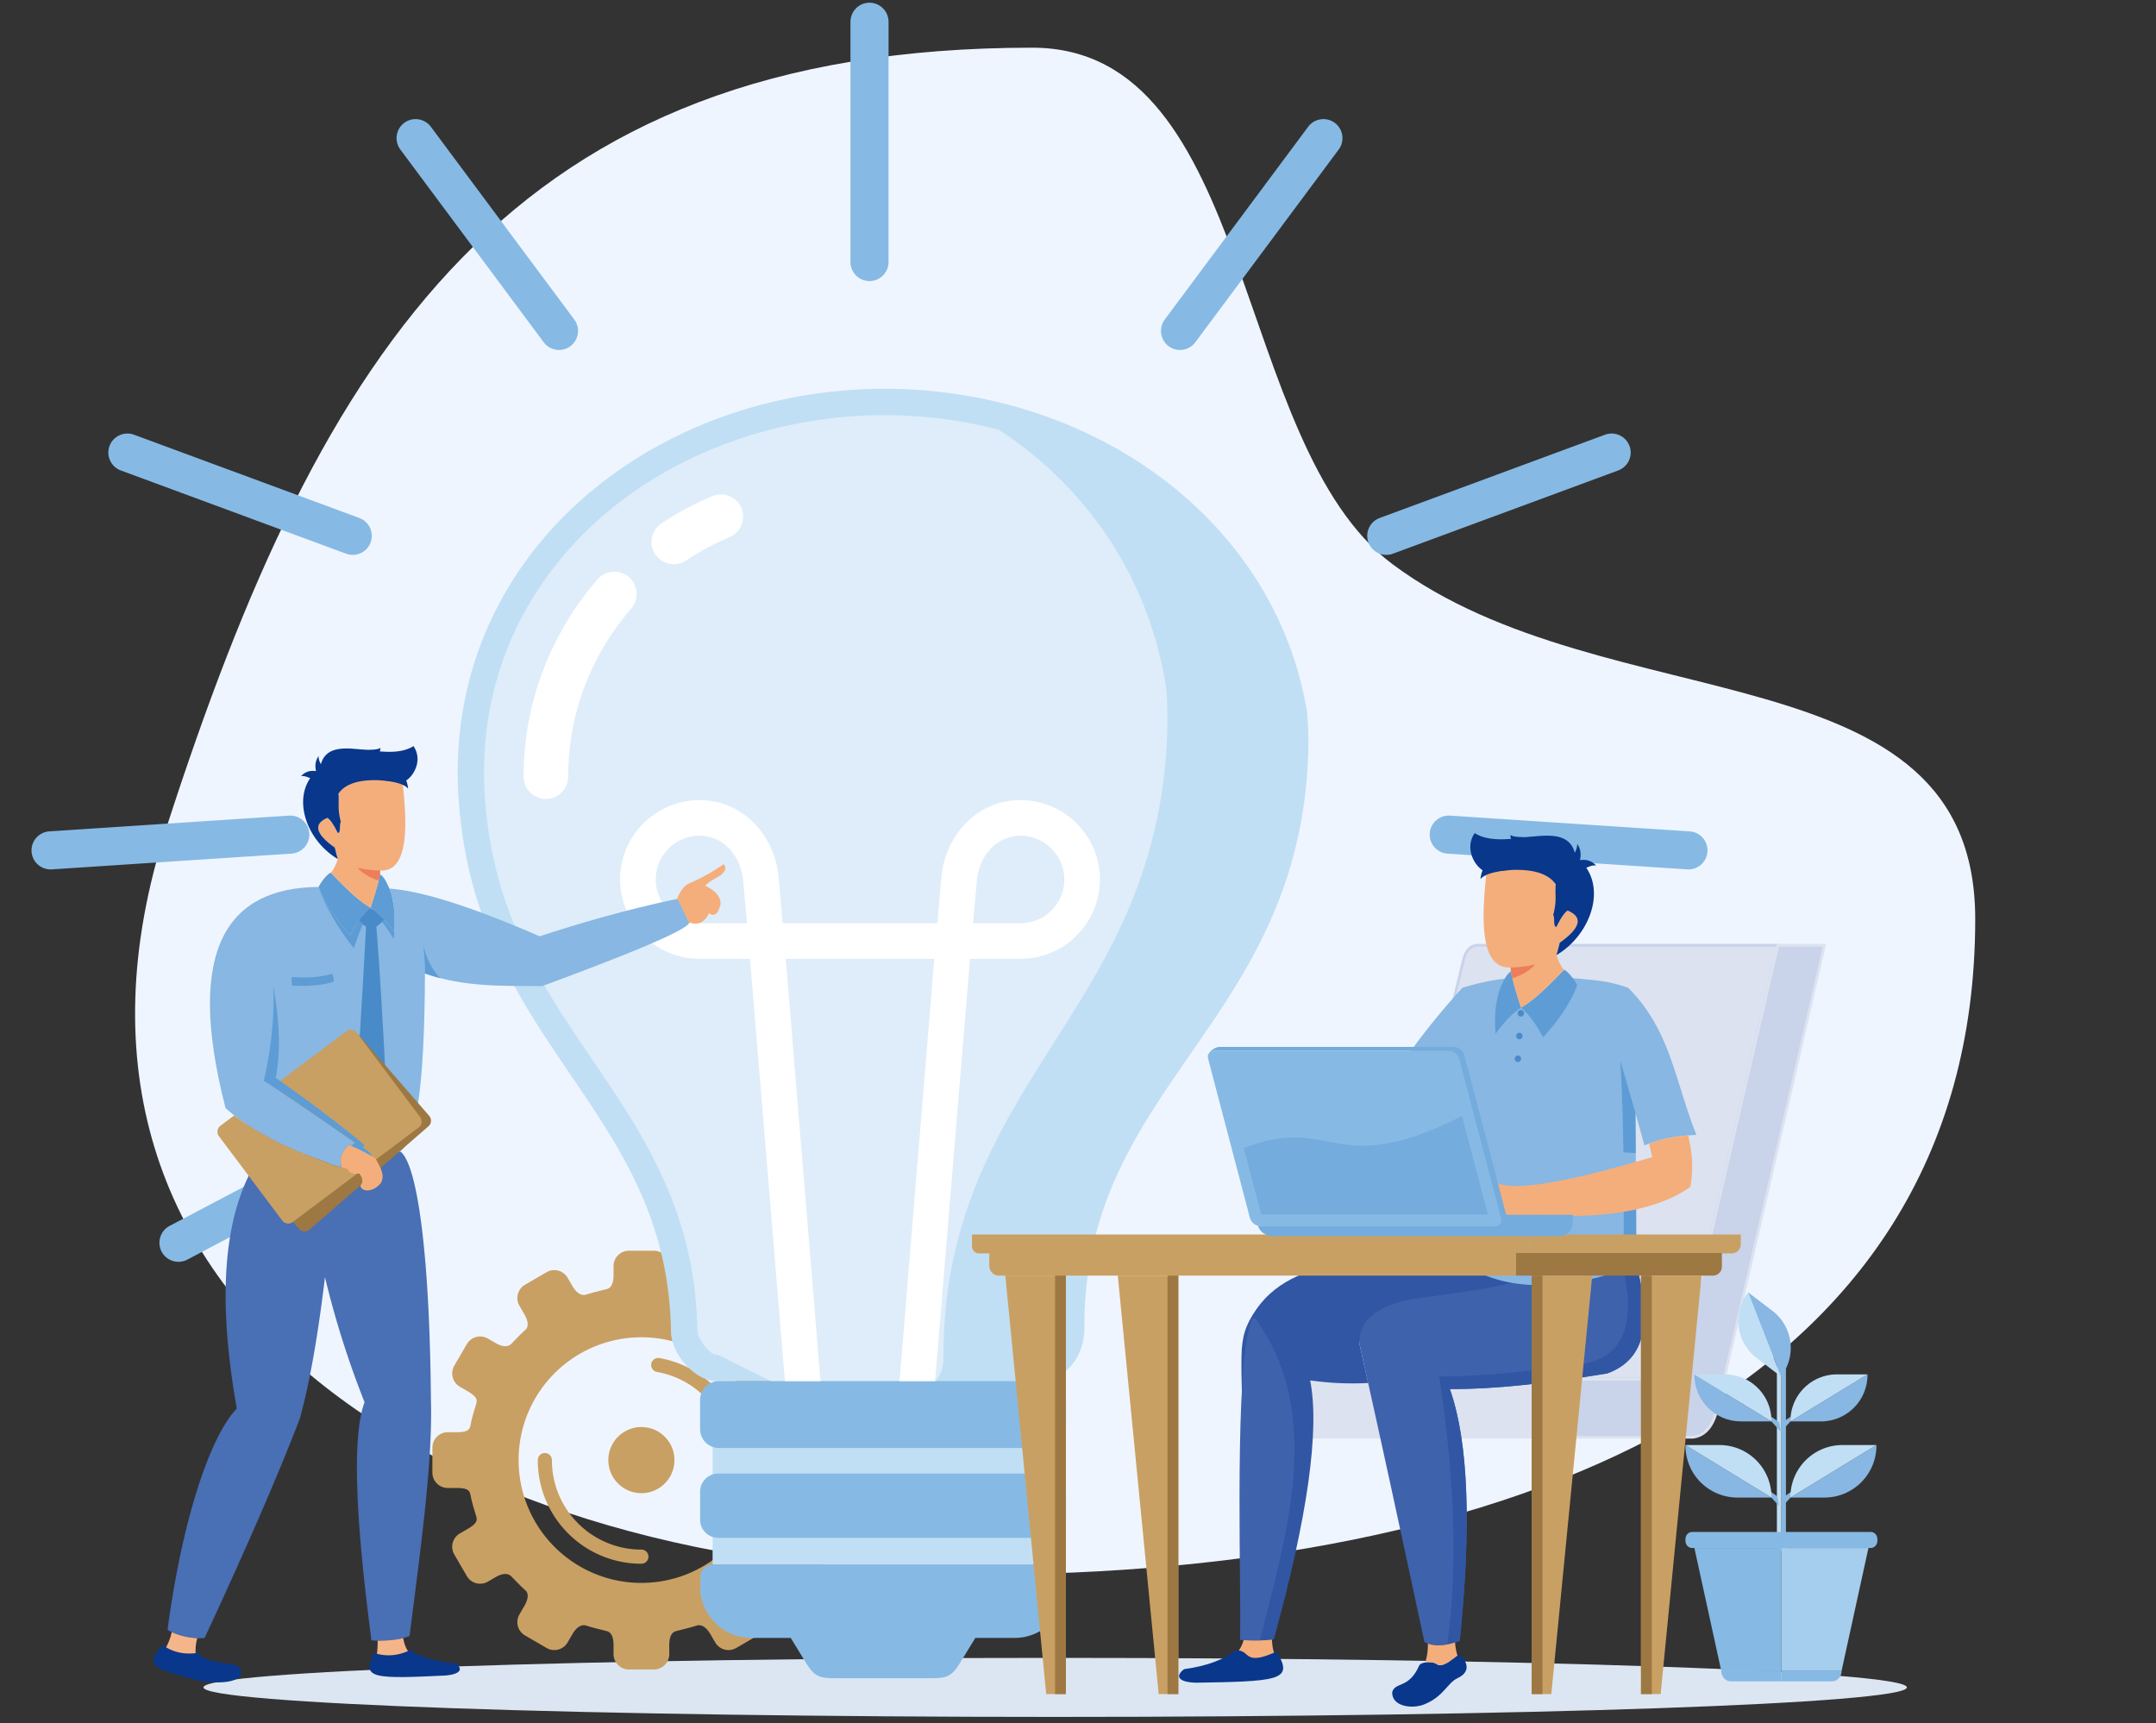 <svg width="304" height="243" fill="none" xmlns="http://www.w3.org/2000/svg"><rect width="100%" height="100%" fill="#333333" stroke="none"/><path fill-rule="evenodd" clip-rule="evenodd" d="M145.548 6.725c31.603 0 27.996 55.825 50.813 72.841 30.197 22.523 82.15 11.37 82.15 50.025 0 67.857-67.386 92.441-140.819 92.441-73.432 0-136.092-37.637-114.228-105.315C45.33 49.04 72.114 6.725 145.548 6.725Z" fill="#EFF5FF"/><path fill-rule="evenodd" clip-rule="evenodd" d="M148.78 242.098c66.144 0 120.092-1.87 120.092-4.162 0-2.293-53.946-4.161-120.092-4.161-66.145 0-120.092 1.869-120.092 4.161 0 2.291 53.947 4.162 120.092 4.162Z" fill="#DCE6F2"/><path fill-rule="evenodd" clip-rule="evenodd" d="m77.073 179.389-3.05 1.775a2.17 2.17 0 0 0-.784 2.958l.674 1.159c.794 1.366.448 1.984.201 2.204-.679.609-1.308 1.268-1.94 1.927-.186.193-.775.852-2.325-.05l-1.064-.618a2.17 2.17 0 0 0-2.959.783l-1.774 3.051a2.17 2.17 0 0 0 .782 2.959l1.054.612c1.455.846 1.417 1.279 1.232 1.897-.253.847-.525 1.694-.709 2.57-.165.782-.091 1.339-2.07 1.339H63.13a2.167 2.167 0 0 0-2.162 2.164v3.531c0 1.192.971 2.164 2.162 2.164h1.213c1.98 0 1.904.559 2.069 1.339.186.876.457 1.724.709 2.57.185.618.222 1.052-1.232 1.897l-1.054.613a2.168 2.168 0 0 0-.782 2.958l1.774 3.052a2.168 2.168 0 0 0 2.96.782l1.063-.617c1.55-.903 2.14-.244 2.325-.049.632.656 1.261 1.316 1.94 1.925.247.221.593.838-.2 2.205l-.675 1.158a2.17 2.17 0 0 0 .783 2.958l3.051 1.775a2.168 2.168 0 0 0 2.958-.783l.672-1.154c.805-1.387 1.6-1.333 1.935-1.226.973.31 1.871.511 2.877.773.366.095.995.361.995 2.014v1.239c0 1.192.972 2.165 2.163 2.165h3.53a2.17 2.17 0 0 0 2.164-2.165v-1.239c0-1.654.628-1.92.994-2.014 1.005-.262 1.905-.463 2.877-.773.336-.107 1.13-.161 1.936 1.226l.673 1.154a2.166 2.166 0 0 0 2.957.783l3.052-1.775a2.172 2.172 0 0 0 .783-2.958l-.675-1.158c-.794-1.367-.447-1.984-.201-2.205.679-.608 1.308-1.268 1.941-1.925.185-.195.774-.854 2.325.049l1.064.617a2.169 2.169 0 0 0 2.958-.782l1.775-3.052a2.17 2.17 0 0 0-.783-2.958l-1.055-.613c-1.454-.845-1.417-1.279-1.233-1.897.253-.846.525-1.694.71-2.57.165-.78.091-1.339 2.069-1.339h1.213a2.168 2.168 0 0 0 2.164-2.164v-3.531a2.169 2.169 0 0 0-2.164-2.164h-1.213c-1.979 0-1.904-.557-2.069-1.339-.185-.876-.457-1.723-.71-2.57-.184-.618-.221-1.051 1.233-1.897l1.055-.612a2.172 2.172 0 0 0 .783-2.959l-1.775-3.051a2.17 2.17 0 0 0-2.958-.783l-1.064.618c-1.551.902-2.141.242-2.325.05-.633-.658-1.262-1.318-1.941-1.927-.247-.22-.593-.838.201-2.204l.675-1.159a2.172 2.172 0 0 0-.783-2.958l-3.052-1.775a2.169 2.169 0 0 0-2.957.783l-.673 1.155c-.806 1.388-1.6 1.332-1.936 1.225-.972-.309-1.872-.511-2.877-.771-.366-.097-.994-.363-.994-2.015v-1.239a2.168 2.168 0 0 0-2.165-2.164h-3.53a2.166 2.166 0 0 0-2.162 2.164v1.239c0 1.653-.629 1.919-.995 2.015-1.005.26-1.904.462-2.877.771-.336.107-1.13.162-1.935-1.225l-.672-1.155a2.17 2.17 0 0 0-2.958-.783Zm13.365 21.835a4.662 4.662 0 0 1 0 9.325 4.662 4.662 0 0 1-4.66-4.663 4.661 4.661 0 0 1 4.66-4.662Zm-14.61 4.662a.997.997 0 0 1 1.994 0 12.58 12.58 0 0 0 3.694 8.923 12.575 12.575 0 0 0 8.921 3.695.997.997 0 1 1 0 1.996 14.561 14.561 0 0 1-10.331-4.282 14.568 14.568 0 0 1-4.28-10.333l.002.001Zm29.028-2.354a.995.995 0 1 1-1.963.312 12.578 12.578 0 0 0-3.485-6.836 12.579 12.579 0 0 0-6.805-3.557.997.997 0 0 1 .335-1.964 14.554 14.554 0 0 1 7.879 4.119 14.574 14.574 0 0 1 4.038 7.925l.001.001ZM90.438 188.57c9.562 0 17.312 7.752 17.312 17.315 0 9.563-7.75 17.316-17.312 17.316-9.56 0-17.312-7.753-17.312-17.316 0-9.563 7.751-17.315 17.312-17.315Z" fill="#C9A063"/><path d="M148.541 203.985h-48.062v16.607h48.062v-16.607Z" fill="#C1DFF4"/><path fill-rule="evenodd" clip-rule="evenodd" d="M148.102 194.743c2.898-1.35 4.81-3.847 4.81-7.606v-1.172c.567-32.526 29.144-41.642 31.454-77.623a54.613 54.613 0 0 0-.059-7.906c-4.476-27.291-30.407-45.615-59.544-45.615-33.201 0-62.246 23.793-60.118 57.534 2.2 34.907 29.427 43.752 29.965 75.309 0 3.415 3.653 7.355 6.762 7.079h46.731-.001Z" fill="#C1DFF4"/><path fill-rule="evenodd" clip-rule="evenodd" d="m147.179 191.023-12.425 10.823-22.934-5.536-10.613-5.287-.147.013c-1.094-.03-2.715-2.33-2.732-3.429-.174-11.353-3.55-20.451-9.43-30.006-4.216-6.846-9.164-13.202-13.056-20.257-4.44-8.049-6.905-16.017-7.486-25.223-.7-11.12 2.207-21.724 8.743-30.769 10.864-15.034 29.42-22.812 47.664-22.812 25.741 0 51.4 15.736 55.85 42.348a51.1 51.1 0 0 1 .042 7.215c-.617 9.614-3.255 17.88-7.972 26.236-4.145 7.341-9.396 13.941-13.834 21.089-6.005 9.674-9.455 18.955-9.655 30.537v1.172c0 1.783-.63 3.029-2.012 3.886h-.003Z" fill="#C1DFF4"/><path fill-rule="evenodd" clip-rule="evenodd" d="m131.027 195.511-4.562 4.335-14.646-3.534-10.612-5.288-.147.015c-1.094-.032-2.715-2.333-2.733-3.431-.174-11.354-3.548-20.451-9.43-30.003-4.214-6.848-9.162-13.204-13.055-20.259-4.44-8.05-6.905-16.015-7.486-25.224-.7-11.118 2.207-21.72 8.743-30.767 10.864-15.036 29.42-22.812 47.664-22.812a64.2 64.2 0 0 1 16.087 2.059c12.029 7.887 21.126 20.392 23.612 36.598a60.43 60.43 0 0 1 .041 7.87c-.617 10.487-3.254 19.501-7.972 28.616-4.145 8.005-9.394 15.202-13.834 23-6.005 10.553-9.454 20.676-9.653 33.308v1.278c0 1.945-.632 3.304-2.015 4.24l-.002-.001Z" fill="#DEEDF9"/><path fill-rule="evenodd" clip-rule="evenodd" d="M98.749 224.429c.36 3.655 3.466 6.53 7.204 6.53h5.542l2.157 3.524c1.238 2.026 1.967 2.16 4.344 2.16h13.027c2.376 0 3.1-.126 4.344-2.16l2.157-3.524h5.544c3.688 0 6.762-2.802 7.186-6.388v-2.534a1.885 1.885 0 0 0-1.827-1.445H100.59c-.89 0-1.64.627-1.831 1.462-.016.075.032.234-.01.265v2.11Zm49.005-16.647h-46.486a2.56 2.56 0 0 0-2.553 2.553v3.962a2.56 2.56 0 0 0 2.553 2.553h46.486a2.56 2.56 0 0 0 2.552-2.553v-3.962a2.56 2.56 0 0 0-2.552-2.553Zm-.105-13.039h-46.278a2.666 2.666 0 0 0-2.658 2.658v4.122a2.666 2.666 0 0 0 2.658 2.658h46.278a2.665 2.665 0 0 0 2.657-2.658v-4.122a2.665 2.665 0 0 0-2.657-2.658Z" fill="#86BAE4"/><path fill-rule="evenodd" clip-rule="evenodd" d="m131.853 194.743 4.921-59.54h7.13a11.16 11.16 0 0 0 7.905-3.285l-.006-.006a11.154 11.154 0 0 0 3.29-7.901c0-3.073-1.258-5.878-3.284-7.905a11.158 11.158 0 0 0-7.905-3.286c-3.079 0-5.676 1.217-7.642 3.183-1.993 1.993-3.275 4.766-3.535 7.793l-.558 6.38h-21.812l-.557-6.38c-.263-3.022-1.545-5.797-3.541-7.793-1.963-1.963-4.599-3.183-7.638-3.183-3.038 0-5.867 1.261-7.899 3.292l-.004-.006a11.16 11.16 0 0 0-3.284 7.905c0 3.08 1.258 5.879 3.284 7.907a11.157 11.157 0 0 0 7.903 3.285h7.131l4.921 59.54h5.02l-4.898-59.54h20.937l-4.899 59.54h5.021-.001Zm5.36-64.566.52-5.947c.158-1.841.913-3.502 2.084-4.673 1.055-1.055 2.467-1.709 4.088-1.709s3.234.695 4.352 1.814a6.141 6.141 0 0 1 .011 8.702h-.01a6.14 6.14 0 0 1-4.351 1.814h-6.693l-.001-.001Zm-31.898 0h-6.694a6.137 6.137 0 0 1-4.35-1.814 6.148 6.148 0 0 1-1.81-4.352c0-1.694.693-3.234 1.81-4.35v-.011a6.143 6.143 0 0 1 4.35-1.803c1.699 0 3.031.655 4.085 1.71 1.173 1.173 1.929 2.836 2.09 4.672l.519 5.947v.001Zm-2.447-54.439a3.134 3.134 0 1 0-2.433-5.779 44.725 44.725 0 0 0-3.696 1.766 45.219 45.219 0 0 0-3.504 2.095 3.141 3.141 0 0 0 3.467 5.238 38.022 38.022 0 0 1 3.01-1.8 38.032 38.032 0 0 1 3.156-1.52Zm-13.809 10.02a3.147 3.147 0 0 0-4.746-4.13 42.857 42.857 0 0 0-7.786 13.03 42.082 42.082 0 0 0-2.703 14.852 3.147 3.147 0 0 0 6.294 0c0-4.455.807-8.712 2.283-12.639a36.573 36.573 0 0 1 6.657-11.112h.001Z" fill="#fff"/><path fill-rule="evenodd" clip-rule="evenodd" d="M122.602.382a2.693 2.693 0 0 1 2.685 2.685V36.95a2.691 2.691 0 0 1-2.685 2.685 2.692 2.692 0 0 1-2.685-2.685V3.067a2.693 2.693 0 0 1 2.685-2.685ZM22.787 176.493v.002a2.691 2.691 0 0 0 3.627 1.122l29.97-15.803a2.692 2.692 0 0 0 1.122-3.627v-.002a2.693 2.693 0 0 0-3.626-1.122l-29.97 15.802a2.693 2.693 0 0 0-1.122 3.628ZM4.45 120.085v.002a2.693 2.693 0 0 0 2.854 2.503l33.807-2.222a2.692 2.692 0 0 0 2.502-2.854v-.003a2.695 2.695 0 0 0-2.854-2.503l-33.806 2.223a2.692 2.692 0 0 0-2.503 2.854Zm10.993-57.2a2.693 2.693 0 0 0 1.588 3.45L48.81 78.08a2.692 2.692 0 0 0 3.447-1.588v-.002a2.691 2.691 0 0 0-1.587-3.45L18.892 61.296a2.692 2.692 0 0 0-3.448 1.587v.001Zm41.554-45.56a2.692 2.692 0 0 0-.551 3.756L76.67 48.268a2.692 2.692 0 0 0 3.756.551 2.693 2.693 0 0 0 .552-3.758L60.753 17.875a2.692 2.692 0 0 0-3.757-.55Zm165.422 159.168v.002a2.692 2.692 0 0 1-3.627 1.122l-29.97-15.803a2.693 2.693 0 0 1-1.123-3.627v-.002a2.694 2.694 0 0 1 3.628-1.122l29.969 15.802a2.694 2.694 0 0 1 1.123 3.628Zm18.337-56.408v.002a2.69 2.69 0 0 1-2.854 2.503l-33.806-2.222a2.692 2.692 0 0 1-2.503-2.854v-.003a2.695 2.695 0 0 1 2.854-2.503l33.807 2.223a2.69 2.69 0 0 1 2.502 2.854Zm-10.992-57.2a2.693 2.693 0 0 1-1.587 3.45l-31.78 11.744a2.693 2.693 0 0 1-3.448-1.588v-.002a2.691 2.691 0 0 1 1.587-3.45l31.778-11.743a2.692 2.692 0 0 1 3.448 1.587l.002.001Zm-41.554-45.56h.001a2.693 2.693 0 0 1 .551 3.756l-20.224 27.187a2.693 2.693 0 0 1-3.757.551 2.694 2.694 0 0 1-.551-3.758l20.224-27.186a2.692 2.692 0 0 1 3.756-.55Z" fill="#86BAE4"/><path fill-rule="evenodd" clip-rule="evenodd" d="M208.372 133.293h42.311l-14.18 61.157-44.466.044 14.327-59.192c.26-1.074.904-2.009 2.008-2.009Z" fill="#DCE2F0"/><path d="m191.792 194.684.056-.237 14.33-59.19c.324-1.354 1.145-2.16 2.195-2.16h42.554l-.055.237-14.217 61.306h-.153l-44.71.044Zm16.581-61.201c-1.242 0-1.687 1.302-1.819 1.864l-14.272 58.954 44.068-.045 14.088-60.773h-42.066.001Z" fill="#C9D3E9"/><path fill-rule="evenodd" clip-rule="evenodd" d="M180.386 194.493h38.429v8.169h-41.841v-4.756a3.421 3.421 0 0 1 3.412-3.413Z" fill="#DCE2F0"/><path d="M219.009 202.854h-42.226v-4.948a3.61 3.61 0 0 1 3.605-3.605h38.62v8.553h.001Zm-41.842-.384h41.457v-7.785h-38.236a3.226 3.226 0 0 0-3.221 3.221v4.564Z" fill="#DCE2F0"/><path fill-rule="evenodd" clip-rule="evenodd" d="M250.683 133.293h6.56l-15.115 65.353c-.946 4.099-3.334 3.918-3.334 4.017h-19.979v-.113l-22.412.135.009-.04 22.401-.134v-8.017h17.714l14.153-61.201h.003Z" fill="#C9D3E9"/><path d="M196.404 202.874a.188.188 0 0 1-.148-.069.195.195 0 0 1-.04-.16c.016-.092.105-.197.197-.197l22.213-.132v-7.825a.19.19 0 0 1 .192-.193h17.561l14.117-61.053c.02-.087.1-.148.189-.148h6.561a.21.21 0 0 1 .153.072c.036.048.047.108.036.164l-15.115 65.356c-.565 2.425-1.694 3.814-3.364 4.123-.024.005-.045.008-.056.013a.238.238 0 0 1-.105.028h-19.977a.193.193 0 0 1-.176-.112l-22.237.131-.001.002Zm22.605-.404h19.737c.048-.016.097-.024.14-.032 1.503-.281 2.532-1.57 3.057-3.834l15.062-65.121h-6.169l-14.117 61.053a.193.193 0 0 1-.189.148h-17.521v7.786Z" fill="#DCE2F0"/><path fill-rule="evenodd" clip-rule="evenodd" d="M168.697 237.274c5.198-.085 9.085-.147 10.878-.713 1.938-.612 1.536-1.793.425-3.684-4.9 2.254-3.595-.463-5.886-.117-1.609 1.296-3.994 2.165-7.153 2.607-1.335.985-.793 1.863 1.736 1.907Z" fill="#09378C"/><path fill-rule="evenodd" clip-rule="evenodd" d="M179.611 231.166c4.776-17.328 6.486-29.501 5.127-36.518 2.714.386 5.44.509 8.178.366-.416-1.875-.834-3.756-1.26-5.658.035-1.905 18.724-6.758 25.244-8.97 2.322-.789-5.418-2.854-7.935-2.536-11.951-.214-25.892-1.698-31.774 6.706-1.605 2.291-2.079 3.934-2.135 6.634-.137 6.442.866 15.294-.206 40.027 1.502.156 3.087.139 4.761-.052v.001Z" fill="#3156A4"/><path fill-rule="evenodd" clip-rule="evenodd" d="M175.981 187.967c-1.927 8.871-.913 38.194-1.131 43.252.895.093 1.821.124 2.778.094 3.725-14.578 8.531-30.594.643-43.486-1.363-2.223-1.616-2.973-2.291.14h.001Zm50.629 5.7c5.604-2.012 6.366-7.596 3.901-16.03-2.026 1.657-7.144 2.351-15.358 2.082.444 1.695-14.696 3.065-17.449 3.759-4.68 1.377-6 3.294-6.048 5.878 2.962 13.247 5.6 25.393 9.191 42.178 1.21.679 2.868.627 4.97-.156 1.686-16.278 1.223-28.116-1.384-35.513 6.928.026 14.321-.917 22.177-2.199v.001Z" fill="#3E62AC"/><path fill-rule="evenodd" clip-rule="evenodd" d="M226.61 193.667c5.604-2.013 6.366-7.596 3.901-16.031-.43.353-1.001.662-1.712.927 2.042 8.669-.179 13.418-6.764 13.874-7.684 1.139-14.053 1.687-19.107 1.643 2.227 14.452 2.61 27.051 1.145 37.8a10.84 10.84 0 0 0 1.745-.503c1.684-16.277 1.223-28.113-1.386-35.511 6.929.026 14.322-.917 22.178-2.199Z" fill="#3156A4"/><path fill-rule="evenodd" clip-rule="evenodd" d="M175.353 231.264a4.795 4.795 0 0 1-.681 1.473c1.5.141.923 2.073 4.973.301-.174-.511-.27-1.124-.292-1.843a22.092 22.092 0 0 1-4 .069Z" fill="#F4AE7C"/><path fill-rule="evenodd" clip-rule="evenodd" d="M200.861 240.316c2.76-1.139 3.172-2.992 4.691-3.701 1.529-.714 1.703-1.986.21-3.367-1.104.883-2.473 1.966-3.199 1.393-.483-.384-2.126-.359-2.452.201-1.43 3.326-3.42 2.271-3.813 3.784-.046 2.016 2.827 2.407 4.563 1.69Z" fill="#09378C"/><path fill-rule="evenodd" clip-rule="evenodd" d="M201.332 231.757a8.446 8.446 0 0 1-.363 2.662c.59-.092 1.302-.009 1.593.221.673.532 1.897-.36 2.952-1.195-.17-.478-.286-1.093-.347-1.844-1.54.482-2.82.534-3.835.156Z" fill="#F4AE7C"/><path fill-rule="evenodd" clip-rule="evenodd" d="M206.191 139.292c2.398-.73 4.552-1.173 6.459-1.328.346 5.531 3.093 5.492 8.244-.115 4.96.437 5.932.505 8.685 1.442 5.956 5.972 6.503 12.864 9.616 20.74-3.447.162-4.994.598-7.337 1.475a195.873 195.873 0 0 0-1.263-4.558c.095 10.386.131 17.502.109 21.348-11.399 4.742-20.788 3.118-24.623-.577-.053-9.231-.126-16.538-.22-21.923-1.363 1.686-2.627 2.994-3.792 3.923-2.794-3.364-4.689-4.719-6.274-6.702 3.51-6.046 8.536-11.673 10.395-13.723l.001-.002Z" fill="#87B7E2"/><path fill-rule="evenodd" clip-rule="evenodd" d="M228.951 167.745c.611.096 1.189.18 1.732.256.028 4.581.035 8.014.021 10.294-.538.253-1.297.545-1.886.619.004-.295.091-.974.095-1.264.037-3.504.05-6.804.038-9.905Zm-27.869-9.178c1.677-1.468 3.275-3.851 4.792-7.147-.17 1.148-.239 2.686-.204 4.611-1.291 1.573-2.491 2.801-3.601 3.686a49.547 49.547 0 0 0-.987-1.15Zm27.395-8.933a650.083 650.083 0 0 1 2.119 7.312c.018 2.007.035 3.891.049 5.655a24.726 24.726 0 0 0-1.739-.098c-.071-4.876-.213-9.166-.428-12.869h-.001Z" fill="#5D9CD4"/><path fill-rule="evenodd" clip-rule="evenodd" d="M214.423 142.421a.467.467 0 0 0-.419.494c.013.255.22.446.463.426a.472.472 0 0 0 .419-.495.437.437 0 0 0-.463-.426v.001Z" fill="#498AC9"/><path fill-rule="evenodd" clip-rule="evenodd" d="M217.577 146.251c2.313-2.497 3.918-4.94 4.815-7.329-.504-.955-1.299-1.912-1.855-2.183-2.689 2.807-4.4 4.377-6.04 5.332a.135.135 0 0 0-.029.016 7.02 7.02 0 0 0-.065-.225c-.432-1.482-1.06-3.2-1.333-4.911-.773.547-1.051 1.382-1.472 2.217-.687 1.853-.927 4.054-.719 6.604a19.725 19.725 0 0 1 1.524-1.891c.689-.745 1.377-1.345 2.065-1.794.606.516 1.189 1.16 1.748 1.934.471.652.924 1.396 1.361 2.23Z" fill="#5D9CD4"/><path fill-rule="evenodd" clip-rule="evenodd" d="M220.508 136.756c-.417-.518-.77-1.209-1.055-2.073.152-.46.307-1.044.468-1.748 2.943-2.094 3.319-3.602 1.128-4.529-.431.255-.958 1.023-1.579 2.302-.519-.01-.03-1.362-.308-1.865.571-2.15.047-2.797.206-4.135-1.52-2.156-5.202-2.733-9.748-2.046-.386 4.189-1.679 14.073 3.386 13.753l.036.553c.274 1.711.901 3.428 1.334 4.911l.093.209c1.641-.955 3.351-2.524 6.041-5.332h-.002Z" fill="#F4AE7C"/><path fill-rule="evenodd" clip-rule="evenodd" d="M209.854 123.001c4.546-.687 7.993-.451 9.512 1.705-.158 1.338.213 2.153-.357 4.303.277.503-.059 1.687.46 1.697.621-1.279 1.148-2.047 1.579-2.302 2.192.926 1.816 2.436-1.128 4.528a20.006 20.006 0 0 1-.468 1.749c5.17-3.038 7.435-10.399 2.723-13.85-.956-6.101-9.723-.503-14.239-3.356-1.716 2.482.537 5.5 1.917 5.526h.001Z" fill="#09378C"/><path fill-rule="evenodd" clip-rule="evenodd" d="M216.442 135.99c-.833.231-2.476.456-3.438.425l.035.553c.054.331.12.663.196.994l.029-.01c1.488-.52 2.546-1.173 3.178-1.961v-.001Z" fill="#ED7D5B"/><path fill-rule="evenodd" clip-rule="evenodd" d="M222.665 122.932c-.431-.618-.464-1.154-.098-1.611 1.028-.216 1.863.029 2.506.736-.487-.122-1.289.168-2.408.875Z" fill="#09378C"/><path fill-rule="evenodd" clip-rule="evenodd" d="M221.602 121.024c.424.474.813.579 1.168.314.218-.896.09-1.682-.386-2.36.059.456-.201 1.138-.782 2.046Zm-8.548 1.652c-.036-1.32-.552-2.111-1.543-2.373-1.674.77-2.595 1.987-2.765 3.655.56-.682 1.994-1.108 4.307-1.282h.001Zm3.039-4.649c-.203.562.061 1.297-.734 1.467-.525 2.42-2.436-.845-2.397-1.748.339.255 1.381.349 3.131.281Z" fill="#09378C"/><path fill-rule="evenodd" clip-rule="evenodd" d="M214.213 145.629a.465.465 0 0 0-.417.493.434.434 0 0 0 .462.426.47.47 0 0 0 .419-.495.433.433 0 0 0-.464-.425v.001Zm-.208 3.207a.47.47 0 0 0-.419.495c.013.254.22.445.463.425a.468.468 0 0 0 .419-.496.433.433 0 0 0-.463-.424Z" fill="#498AC9"/><path fill-rule="evenodd" clip-rule="evenodd" d="M238.039 160.1c.544 2.311.77 4.423.324 7.226-1.47 1.127-7.404 4.963-21.292 3.972-.505.483-1.549.963-3.133.748-1.472-.384-1.543-.788-3.193-2.422-.402-1.271-.319-2.244.247-2.914 3.693 2.281 21.829-3.604 21.971-3.526-.161-.731-.302-1.373-.426-1.927 1.728-.618 3.132-.977 5.501-1.156l.001-.001Z" fill="#F4AE7C"/><path fill-rule="evenodd" clip-rule="evenodd" d="M137.053 174.077h78.734v2.662h-77.75a.986.986 0 0 1-.984-.984v-1.678Z" fill="#C9A063"/><path fill-rule="evenodd" clip-rule="evenodd" d="M140.851 179.871h72.914v-3.187h-74.272v1.828c0 .748.612 1.359 1.36 1.359h-.002Zm104.601-5.794h-29.664v2.662h28.387a1.28 1.28 0 0 0 1.277-1.277v-1.385Z" fill="#C9A063"/><path fill-rule="evenodd" clip-rule="evenodd" d="M241.541 179.871h-27.777v-3.187h29.026v1.937c0 .687-.562 1.25-1.249 1.25Z" fill="#9D7842"/><path fill-rule="evenodd" clip-rule="evenodd" d="M141.752 179.87h8.538v59.006h-2.772l-5.766-59.006Z" fill="#C9A063"/><path d="M150.29 179.87h-1.524v59.006h1.524V179.87Z" fill="#9D7842"/><path fill-rule="evenodd" clip-rule="evenodd" d="M157.609 179.87h8.54v59.006h-2.772l-5.768-59.006Z" fill="#C9A063"/><path d="M166.149 179.87h-1.525v59.006h1.525V179.87Z" fill="#9D7842"/><path fill-rule="evenodd" clip-rule="evenodd" d="M224.507 179.87h-8.539v59.006h2.772l5.767-59.006Z" fill="#C9A063"/><path d="M217.493 179.87h-1.525v59.006h1.525V179.87Z" fill="#9D7842"/><path fill-rule="evenodd" clip-rule="evenodd" d="M239.922 179.87h-8.54v59.006h2.774l5.766-59.006Z" fill="#C9A063"/><path d="M232.908 179.87h-1.526v59.006h1.526V179.87Z" fill="#9D7842"/><path fill-rule="evenodd" clip-rule="evenodd" d="M171.233 148.16h33.04c.65 0 1.322.531 1.493 1.182l5.878 22.389c.17.652-.221 1.184-.873 1.184h-33.038c-.652 0-1.323-.532-1.495-1.184l-5.878-22.389c-.17-.651.221-1.182.873-1.182Z" fill="#86BAE4"/><path fill-rule="evenodd" clip-rule="evenodd" d="m210.463 164.004-3.991-15.198c-.171-.652-.844-1.184-1.496-1.184h-33.038c-.651 0-1.81.841-1.618 1.485-.031-.538.341-.947.911-.947h33.04c.651 0 1.323.531 1.494 1.182l5.877 22.389c.103.391.003.738-.234.955.544-.352 1.062-1.03.942-1.493l-1.887-7.19v.001Z" fill="#73ACDD"/><path fill-rule="evenodd" clip-rule="evenodd" d="M210.771 172.917h-33.039c-.12 0-.243-.02-.362-.053.658 1.705 2.444 1.453 3.142 1.447h39.172c2.121-.089 2.067-1.578 2.094-3.015h-9.411c.031.457-.452 1.064-.958 1.391a.927.927 0 0 1-.637.23h-.001Zm-4.624-15.55c-18.193 9.202-18.161-.414-30.77 4.52l2.459 9.359h31.955l-3.644-13.88v.001Z" fill="#73ACDD"/><path fill-rule="evenodd" clip-rule="evenodd" d="M95.36 127.002c.546-1.45 1.21-2.288 1.995-2.512 1.765-.782 3.328-1.663 4.691-2.639.549.669.112 1.363-1.309 2.083-.592.327-1.024.648-1.29.968 1.479.694 2.198 1.57 2.156 2.628-.211.816-.476 1.284-.796 1.406-.152.058-.487.175-.813-.186-.802 1.595-1.841 1.66-2.662 1.356-.23.05-.305.071-.508.123-.208-1.171-.888-2.644-1.465-3.225l.001-.002Z" fill="#F4AE7C"/><path fill-rule="evenodd" clip-rule="evenodd" d="M56.43 162.362c2.257 1.573 4.146 13.259 4.332 35.058.24 8.18-1.181 19.014-3.017 33.256-1.497.64-3.695.729-5.366.64-2.328-17.675-2.71-28.959-.974-33.588a130.3 130.3 0 0 1-5.584-17.638c-1 8.376-2.181 15.023-3.544 19.942-3.02 7.872-7.495 18.182-13.424 30.929-1.371.187-3.808-.226-5.229-1.152 2.073-15.597 6.036-27.315 9.767-31.197-3.55-19.933-.596-30.314 3.81-36.405 7.858 1.169 14.681 1.089 19.228.156v-.001Z" fill="#496FB5"/><path fill-rule="evenodd" clip-rule="evenodd" d="M31.805 156.261c-5.88-22.794.523-31.096 13.114-31.196.832 2.212 2.318 4.475 4.458 6.788.883-1.689 1.843-2.974 2.88-3.856 1.105.726 2.213 1.864 3.322 3.413.194-2.361-.028-4.4-.665-6.113 4.53.314 11.591 2.557 21.185 6.729 5.273-1.735 11.886-3.687 19.318-5.265l.026.02c.19-.048 1.656 3.339 1.719 3.355-.481 1.557-18.815 8.179-20.709 8.915-5.457-.045-10.973.17-16.53-1.781-.08 16.392-1.233 23.209-3.493 25.093-2.166.445-4.852.696-7.917.709-.202.373-.347.979-.495 1.565-1.445-.447-3.032-1.184-4.78-1.754l-.481-.196c-4.819-1.954-8.148-3.949-10.951-6.425l-.001-.001Z" fill="#87B7E2"/><path fill-rule="evenodd" clip-rule="evenodd" d="M62.777 236.263c-4.492.211-7.849.368-9.429-.024-1.704-.423-1.422-1.465-.564-3.157 1.68.551 3.37.41 5.072-.421 1.461 1.032 3.567 1.653 6.316 1.861 1.207.779.786 1.566-1.395 1.74v.001Zm-34.962.668c-2.492-.705-4.639-1.19-5.532-1.817-1.195-.842-.546-1.85.672-3.124 1.449 1.012 3.107 1.369 4.977 1.068 1.32 1.875 5.613 1.088 6.035 2.371.527 2.393-5.008 1.825-6.152 1.501v.001Z" fill="#09378C"/><path fill-rule="evenodd" clip-rule="evenodd" d="M50.186 154.582c.416-6.42.921-14.23 1.43-23.92-.54-.275-.917-.708-1.045-.816.517-.717 1.056-1.313 1.618-1.791.637.416 1.274.972 1.911 1.662-.197.273-.538.59-1.03.949.474 5.964.959 14.091 1.457 24.381-.27.955-1.094 1.93-2.16 2.669-.694-.561-1.853-1.594-2.181-3.134Z" fill="#498AC9"/><path fill-rule="evenodd" clip-rule="evenodd" d="M49.377 131.852c-2.14-2.312-3.626-4.574-4.458-6.788.468-.883 1.203-1.771 1.72-2.02 2.49 2.599 4.074 4.052 5.592 4.936l.026.016.06-.21c.401-1.372.983-2.962 1.235-4.546.716.506.973 1.279 1.363 2.052.636 1.716.858 3.755.665 6.115-.47-.658-.94-1.243-1.411-1.751-.637-.69-1.274-1.245-1.911-1.661-.562.477-1.102 1.075-1.619 1.79a16.964 16.964 0 0 0-1.26 2.064l-.002.003Zm-8.164 7.138a4.219 4.219 0 0 1-.069-1.231c2.111.185 4.005.044 5.67-.443.18.337.258.699.236 1.088-1.282.479-3.23.676-5.837.586Z" fill="#5D9CD4"/><path fill-rule="evenodd" clip-rule="evenodd" d="M46.663 123.059c.387-.48.713-1.12.978-1.921a18.226 18.226 0 0 1-.433-1.617c-2.725-1.939-3.074-3.336-1.044-4.194.4.234.887.946 1.462 2.131.48-.009.029-1.261.287-1.726-.529-1.991-.045-2.591-.192-3.829 1.407-1.996 4.817-2.531 9.026-1.894.357 3.879 1.554 13.032-3.136 12.735l-.034.512c-.253 1.582-.834 3.174-1.233 4.546l-.088.194c-1.518-.884-3.102-2.337-5.593-4.936v-.001Z" fill="#F4AE7C"/><path fill-rule="evenodd" clip-rule="evenodd" d="M56.53 110.323c-4.209-.637-7.402-.416-8.809 1.58.147 1.238-.197 1.994.331 3.984-.257.466.055 1.562-.425 1.571-.576-1.185-1.063-1.896-1.463-2.131-2.03.857-1.68 2.255 1.044 4.194.149.652.292 1.191.433 1.618-4.788-2.814-6.883-9.628-2.52-12.824.885-5.649 9.002-.464 13.181-3.107 1.59 2.299-.496 5.092-1.773 5.115h.001Z" fill="#09378C"/><path fill-rule="evenodd" clip-rule="evenodd" d="M50.428 122.35c.772.214 2.294.422 3.183.395l-.034.512c-.049.307-.11.614-.18.92a.098.098 0 0 1-.026-.009c-1.378-.481-2.358-1.086-2.942-1.817v-.001Z" fill="#ED7D5B"/><path fill-rule="evenodd" clip-rule="evenodd" d="M53.887 129.982a2.54 2.54 0 0 0 .28-.325c-.927-.985-1.585-1.519-1.979-1.603-.28.505-.633 1.277-1.019 2.215-.265-.209-.45-.414-.532-.482a10.153 10.153 0 0 1 1.551-1.733c.512.415 1.078 1.058 1.697 1.928h.002Z" fill="#498AC9"/><path fill-rule="evenodd" clip-rule="evenodd" d="M27.818 230.997a6.196 6.196 0 0 0-.23 2.109c-1.535.182-2.923-.09-4.166-.818.353-.663.62-1.38.794-2.152 1.074.518 2.469.814 3.602.859v.002Zm25.336 2.195c.073-.634.104-1.251.091-1.847 1.18.012 2.495-.076 3.608-.368.127.763.352 1.375.674 1.838-1.465.638-2.924.765-4.373.377Z" fill="#F5B58B"/><path fill-rule="evenodd" clip-rule="evenodd" d="m49.282 146.005-9.38 8.15c2.48 1.643 5.655 3.83 10.163 6.964a5.82 5.82 0 0 0-.508.485c-.118-.051-.239-.1-.358-.149-.196.217-.397.429-.58.656a2.641 2.641 0 0 0-.478.961c-.085.335-.107.727-.035 1.206-.031.118-.06.239-.092.357-1.16-.361-2.418-.909-3.776-1.406-3.14-1.147-6.49-2.713-9.414-4.662l-2.312 2.008a1.052 1.052 0 0 0-.103 1.479l9.757 11.233a1.052 1.052 0 0 0 1.48.104l16.768-14.571a1.053 1.053 0 0 0 .103-1.479l-9.758-11.233a1.052 1.052 0 0 0-1.478-.104v.001Z" fill="#9D7842"/><path fill-rule="evenodd" clip-rule="evenodd" d="m48.843 145.409-10.387 7.797c2.676 1.734 6.174 4.136 11.61 7.914a5.82 5.82 0 0 0-.508.485c-.118-.051-.239-.1-.358-.149-.196.217-.397.429-.58.656a2.641 2.641 0 0 0-.478.961c-.086.335-.107.727-.036 1.206l-.09.357c-1.162-.361-2.419-.909-3.777-1.406-3.805-1.389-7.92-3.394-11.208-5.954l-1.954 1.468a1.051 1.051 0 0 0-.21 1.467l8.93 11.902a1.051 1.051 0 0 0 1.468.21l17.766-13.335a1.051 1.051 0 0 0 .21-1.468l-8.93-11.902a1.05 1.05 0 0 0-1.468-.209Z" fill="#C9A063"/><path fill-rule="evenodd" clip-rule="evenodd" d="M55.512 132.405a27.63 27.63 0 0 0-1.626-2.422 2.46 2.46 0 0 0 .281-.325c.47.509.939 1.09 1.409 1.745-.013.342-.035.676-.064 1.002Zm4.411 4.865c.024-.948-.05-2.285-.22-4.009.392 1.873 1.184 3.426 2.375 4.663a27.45 27.45 0 0 1-2.155-.653v-.001Zm-10.546-5.418a16.9 16.9 0 0 1 1.26-2.064c.082.068.268.273.533.482-.41.997-.853 2.182-1.28 3.434-2.128-2.675-4.144-6.079-4.97-8.639.83 2.213 2.316 4.475 4.457 6.788v-.001Zm-.866 31.221c.44-.798.958-1.45 1.555-1.953-6.333-4.403-10.037-6.937-12.874-8.722.886-3.701 1.586-8.871 1.334-13.322.936 5.066 1.049 9.37.338 12.913 4.934 3.41 9.52 6.965 12.514 9.452l-.2.352c.452.305.893.676 1.325 1.112a50.96 50.96 0 0 1-3.992.168Z" fill="#5D9CD4"/><path fill-rule="evenodd" clip-rule="evenodd" d="M49.2 161.456c1.356.554 2.6 1.186 3.732 1.897 1.011 1.703 1.257 2.504.782 3.45-1.058 1.341-2.748 1.334-2.902.375.462-.492.323-1.16-.197-1.723-.799.19-1.319-.01-1.56-.602a35.978 35.978 0 0 0-.887-.248c-.27-1.217.018-1.92.45-2.494.186-.225.387-.438.582-.656v.001Z" fill="#F4AE7C"/><path fill-rule="evenodd" clip-rule="evenodd" d="M44.667 110.259c.399-.572.429-1.068.09-1.492-.951-.2-1.725.028-2.321.681.452-.113 1.194.157 2.23.81v.001Z" fill="#09378C"/><path fill-rule="evenodd" clip-rule="evenodd" d="M45.65 108.492c-.39.44-.751.536-1.081.29-.203-.829-.082-1.557.358-2.185-.056.422.187 1.053.724 1.894v.001Zm7.915 1.531c.035-1.222.511-1.955 1.428-2.197 1.55.712 2.404 1.839 2.56 3.383-.517-.631-1.846-1.026-3.988-1.186Zm-2.811-4.305c.187.52-.057 1.201.679 1.359.486 2.241 2.255-.783 2.22-1.619-.313.235-1.28.322-2.898.26h-.001Z" fill="#09378C"/><path fill-rule="evenodd" clip-rule="evenodd" d="m252.454 200.432-1.337 1.479.252-1.371 1.113-.775-.028.667Zm.257 10.458-1.336 1.478.252-1.371 1.113-.773-.029.666Z" fill="#87B7E2"/><path fill-rule="evenodd" clip-rule="evenodd" d="M264.58 203.837a7.331 7.331 0 0 1-7.329 7.331h-4.798l12.126-7.405v.074h.001Z" fill="#87B7E2"/><path fill-rule="evenodd" clip-rule="evenodd" d="M259.783 203.763h4.797l-12.126 7.405v-.074a7.33 7.33 0 0 1 7.33-7.331h-.001Z" fill="#C1DFF4"/><path fill-rule="evenodd" clip-rule="evenodd" d="M263.322 193.861a6.569 6.569 0 0 1-6.568 6.57h-4.3l10.868-6.637v.067Z" fill="#87B7E2"/><path fill-rule="evenodd" clip-rule="evenodd" d="M259.023 193.796h4.299l-10.868 6.636v-.066a6.57 6.57 0 0 1 6.569-6.569v-.001Z" fill="#C1DFF4"/><path d="M251.183 192.422h-.638v26.28h.638v-26.28Z" fill="#C1DFF4"/><path d="M251.821 192.422h-.638v26.28h.638v-26.28Z" fill="#87B7E2"/><path fill-rule="evenodd" clip-rule="evenodd" d="M251.183 235.545h-8.496l-3.775-17.267h12.271v17.267Z" fill="#86BAE4"/><path fill-rule="evenodd" clip-rule="evenodd" d="M251.183 235.545h8.496l3.776-17.267h-12.272v17.267Z" fill="#A5CDED"/><path fill-rule="evenodd" clip-rule="evenodd" d="M238.58 216.019h12.603v2.259H238.58c-.513-.001-.927-.452-.927-1.007v-.245c0-.556.414-1.007.927-1.007Z" fill="#86BAE4"/><path fill-rule="evenodd" clip-rule="evenodd" d="M263.787 216.019h-12.604v2.259h12.604c.512-.001.928-.452.928-1.007v-.245c0-.556-.416-1.007-.928-1.007Zm-12.604 21.067h-7.146c-.745 0-1.35-.683-1.35-1.526v-.014h8.496v1.54Z" fill="#86BAE4"/><path fill-rule="evenodd" clip-rule="evenodd" d="M251.183 237.086h7.146c.745 0 1.35-.683 1.35-1.526v-.014h-8.496v1.54Z" fill="#86BAE4"/><path fill-rule="evenodd" clip-rule="evenodd" d="m249.779 200.432 1.338 1.479-.252-1.371-1.114-.775.028.667Zm-.257 10.458 1.337 1.478-.253-1.371-1.112-.773.028.666Z" fill="#87B7E2"/><path fill-rule="evenodd" clip-rule="evenodd" d="M237.653 203.837a7.332 7.332 0 0 0 7.329 7.331h4.799l-12.128-7.405v.074Z" fill="#87B7E2"/><path fill-rule="evenodd" clip-rule="evenodd" d="M242.449 203.763h-4.797l12.128 7.405v-.074a7.33 7.33 0 0 0-7.331-7.331Z" fill="#C1DFF4"/><path fill-rule="evenodd" clip-rule="evenodd" d="M238.912 193.861c0 3.629 2.94 6.57 6.568 6.57h4.3l-10.868-6.637v.067Z" fill="#87B7E2"/><path fill-rule="evenodd" clip-rule="evenodd" d="M243.21 193.796h-4.298l10.868 6.636v-.066a6.57 6.57 0 0 0-6.57-6.569v-.001Zm3.239-11.512a6.57 6.57 0 0 0 1.248 9.208l3.42 2.604-4.627-11.866-.041.054Z" fill="#C1DFF4"/><path fill-rule="evenodd" clip-rule="evenodd" d="m249.909 184.836-3.419-2.606 4.627 11.866.04-.051a6.572 6.572 0 0 0-1.248-9.209Z" fill="#87B7E2"/></svg>